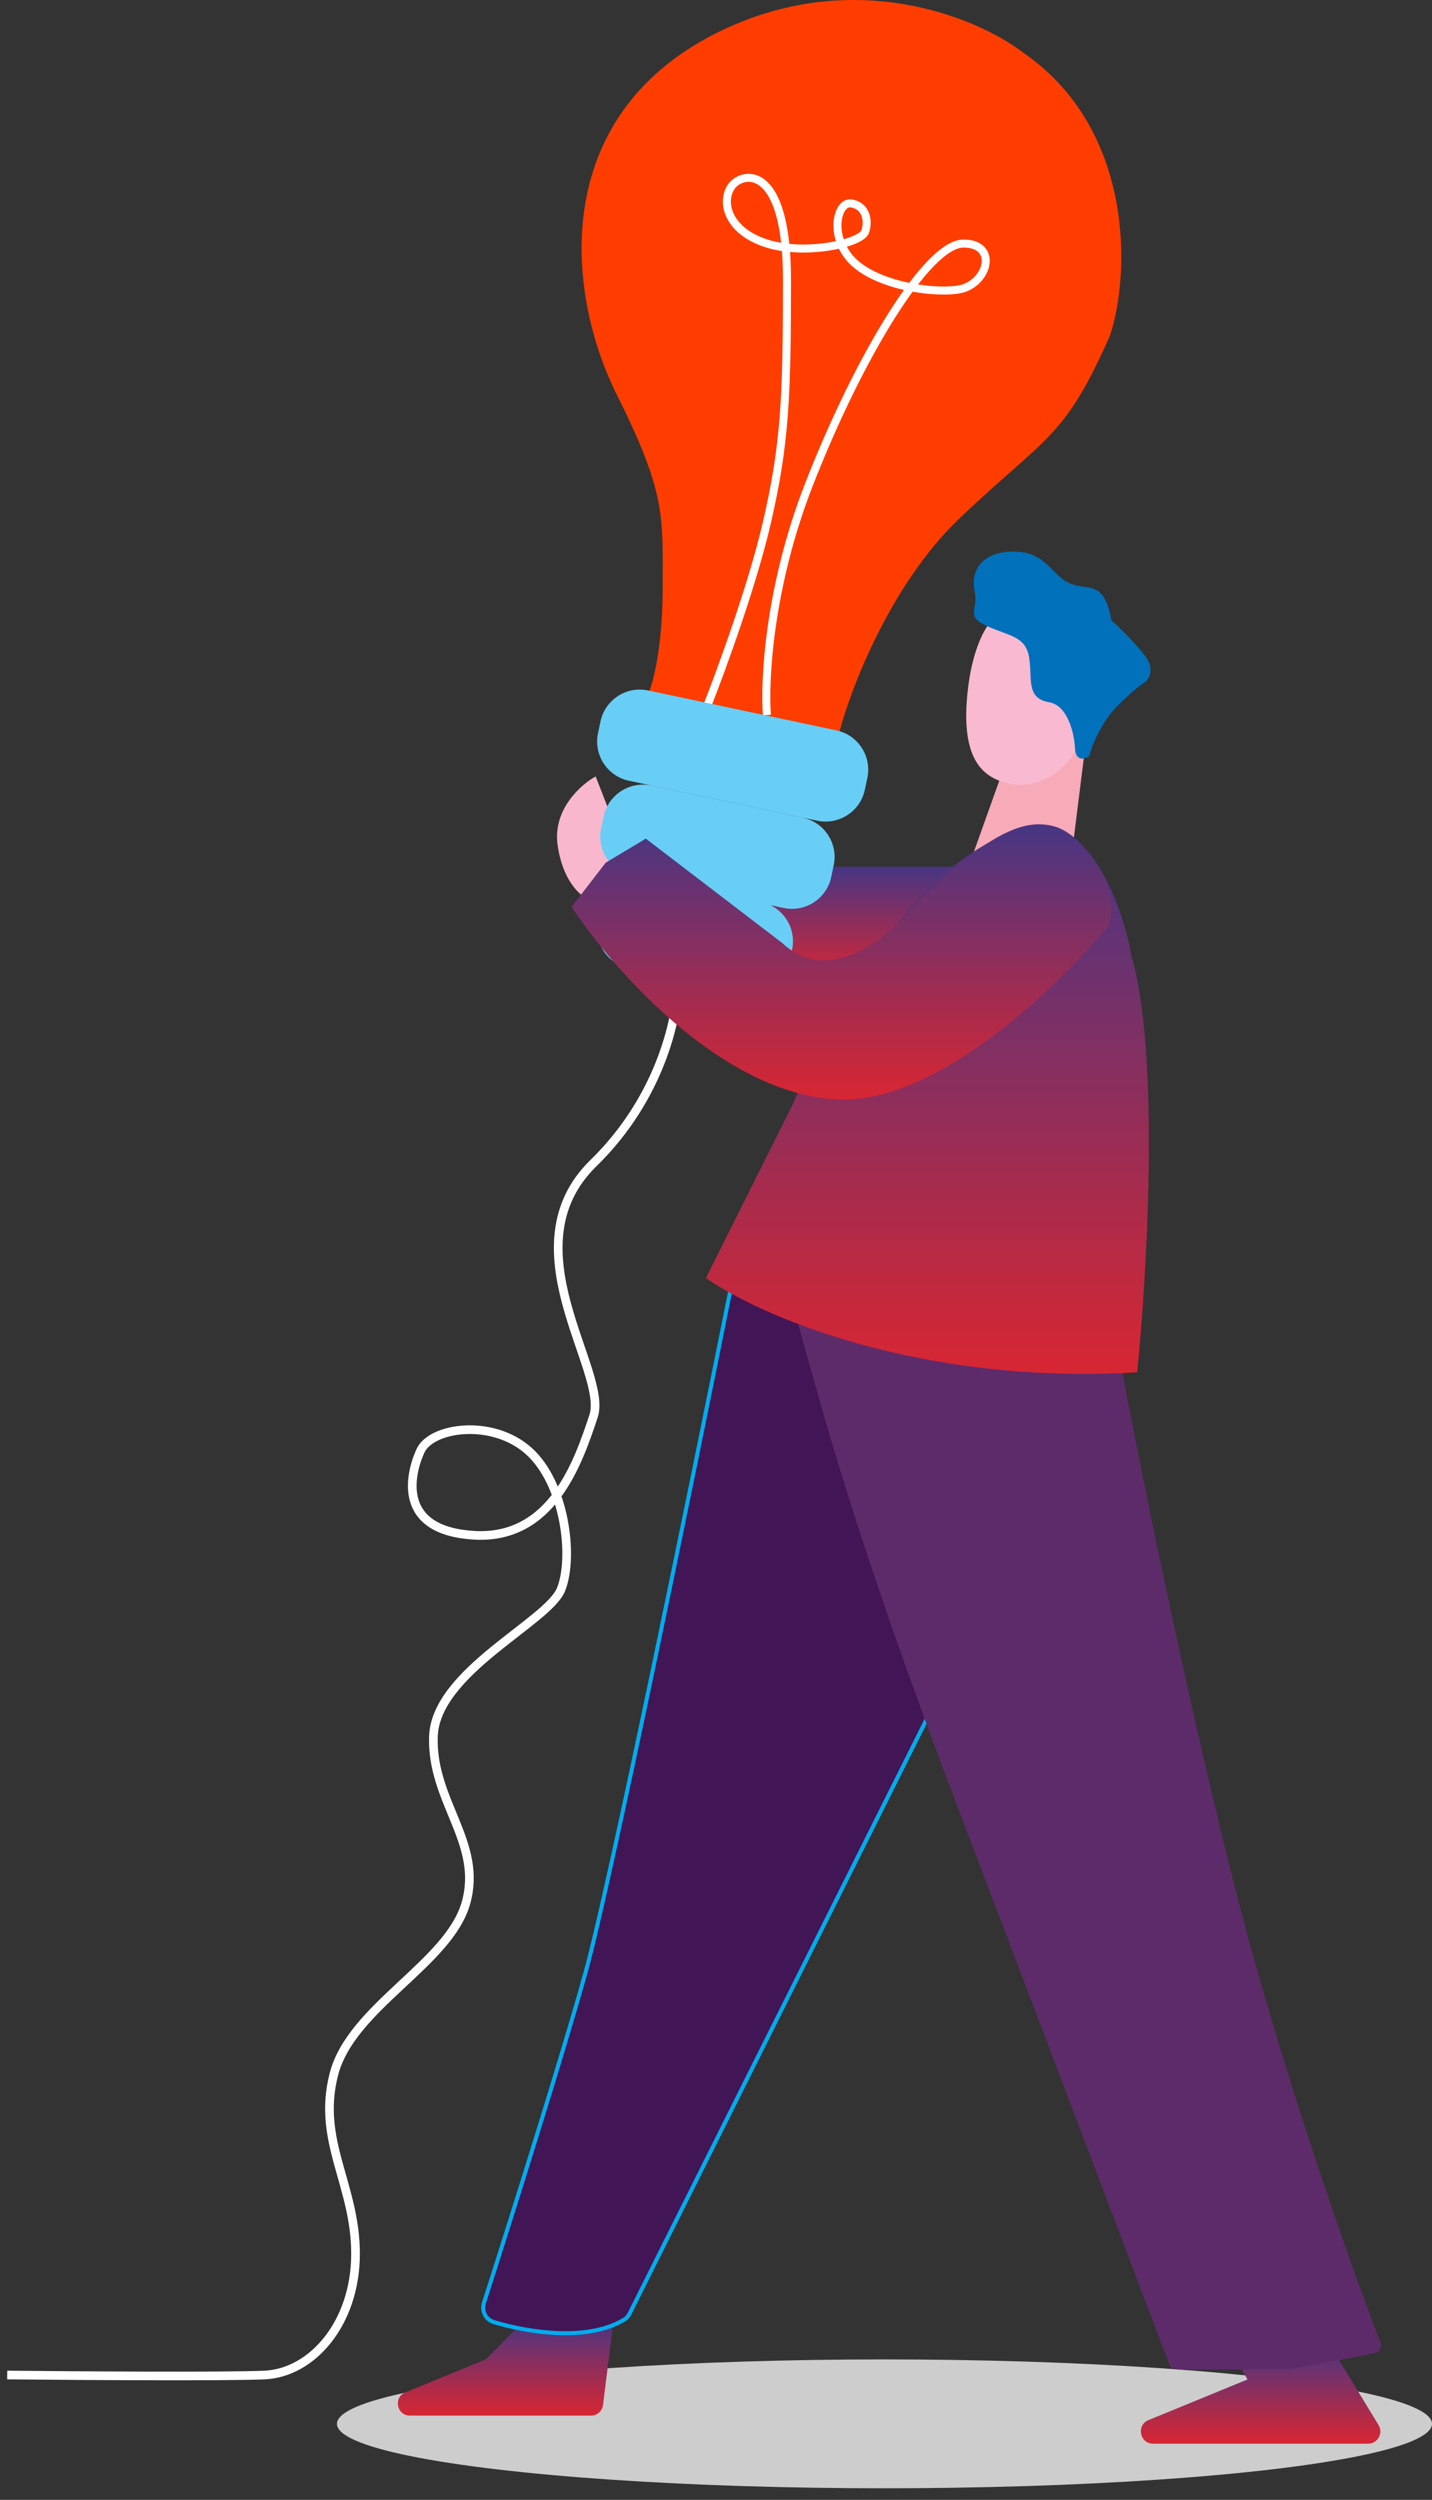 <svg width="102" height="178" viewBox="0 0 102 178" fill="none" xmlns="http://www.w3.org/2000/svg">
<rect x="0" y="0" width="102" height="178" fill="#333333" stroke="none"/>
<ellipse rx="39" ry="4.588" transform="matrix(1 0 0 -1 63 172.588)" fill="#CDCDCD"/>
<path d="M69.143 61.286L71.286 55.286L77.286 53.286L76.286 61.286H69.143Z" fill="#F7AAB8"/>
<path d="M39.715 60.143C39.372 57.629 41.381 55.857 42.429 55.286L44.429 60.428L41.857 64C41.286 63.762 40.057 62.657 39.715 60.143Z" fill="#F9B7CE"/>
<path d="M68.857 50C69.086 46.571 70.095 44.762 70.571 44.286C75.714 43.857 77.428 50.857 77 52.571C76.571 54.286 74.428 56.143 72.286 55.857C70.143 55.571 68.571 54.286 68.857 50Z" fill="#F9B9D1"/>
<path d="M79.571 50.286C78.428 51.428 77.762 53.143 77.571 53.857C76.771 54.314 76.571 53.667 76.571 53.286C76.524 52.286 76.086 50.228 74.714 50C73 49.714 73.571 48.143 73.286 46.714C73 45.286 71.857 45.286 70.286 44.571C68.714 43.857 69.714 43.428 69.428 42.143C69.143 40.857 69.714 39.428 71.857 39.286C74 39.143 74.571 40.286 75.571 41.143C76.571 42 77.571 41.571 78.286 42.143C78.857 42.6 79.095 43.667 79.143 44.143C79.667 44.619 80.886 45.8 81.571 46.714C82.257 47.629 81.857 48.333 81.571 48.571C81.381 48.667 80.714 49.143 79.571 50.286Z" fill="#0171BB"/>
<path d="M68.342 36.913C63.428 41.599 60.58 49.056 59.77 52.199L46.199 49.342C46.532 48.58 47.199 46.027 47.199 41.913C47.199 36.77 47.485 35.199 43.913 28.056C40.342 20.913 39.056 8.341 51.056 2.341C60.656 -2.458 69.58 1.199 72.913 3.77C80.77 9.199 80.532 19.484 79.056 23.913C75.77 31.341 74.485 31.056 68.342 36.913Z" fill="#FF3D00"/>
<path d="M42.951 171.249L43.714 165.143L37.429 165.143L34.615 167.989L28.872 170.35C28.003 170.707 28.258 172 29.197 172H42.1C42.533 172 42.897 171.678 42.951 171.249Z" fill="url(#paint0_linear)"/>
<path d="M54.627 50.913C54.437 48.484 54.77 41.799 57.627 34.484C61.199 25.341 66.056 17.341 68.627 17.341C71.199 17.341 70.341 20.341 68.199 20.627C66.056 20.913 62.199 20.199 60.627 18.484C59.056 16.77 59.627 14.341 60.627 14.484C61.627 14.627 61.913 15.627 61.627 16.484C61.341 17.341 57.341 18.199 54.627 17.341C51.913 16.484 51.341 14.484 52.056 13.341C52.77 12.199 56.056 11.484 56.056 19.913C56.056 28.341 55.913 31.627 54.627 37.199C53.599 41.656 51.342 47.818 50.342 50.342" stroke="white" stroke-width="0.571"/>
<path d="M41.714 140.429C43.428 134.257 49.286 105.571 52 92L58 92.714L66.857 120.714L44.845 164.738C44.759 164.91 44.633 165.06 44.469 165.159C41.861 166.748 37.69 166.09 35.176 165.344C34.591 165.17 34.289 164.546 34.475 163.965C36.409 157.936 40.098 146.246 41.714 140.429Z" fill="#421656" stroke="#00ADEF" stroke-width="0.286"/>
<path d="M98.194 172.675L95 167.428L87.428 166.857L88.857 169.428L81.804 172.322C80.92 172.684 81.18 174 82.135 174H97.449C98.129 174 98.547 173.256 98.194 172.675Z" fill="url(#paint1_linear)"/>
<path d="M48.286 61.714H68.714L62.571 69.857L55 69.429L48.286 61.714Z" fill="url(#paint2_linear)"/>
<path d="M68.286 128.857C60.822 109.286 58.524 100.19 56.857 94.286L79.857 97.286C81.048 103.619 84.286 119.714 87.714 133.429C91.02 146.652 96.009 160.761 98.325 166.791C98.453 167.125 98.248 167.49 97.897 167.558L91.91 168.704C91.875 168.711 91.839 168.714 91.803 168.714H83.823C83.586 168.714 83.376 168.575 83.292 168.353C80.306 160.474 73.35 142.136 68.286 128.857Z" fill="#5E2B6A"/>
<path fill-rule="evenodd" clip-rule="evenodd" d="M42.774 51.367C43.101 49.823 44.617 48.837 46.161 49.164L59.577 52.007C61.121 52.334 62.107 53.851 61.78 55.395L61.602 56.233C61.275 57.777 59.758 58.763 58.215 58.436L44.799 55.593C43.255 55.266 42.269 53.749 42.596 52.205L42.774 51.367ZM42.997 58.136C43.324 56.593 44.84 55.606 46.384 55.934L57.182 58.222C58.725 58.549 59.712 60.066 59.385 61.609L59.207 62.448C58.88 63.991 57.363 64.978 55.819 64.65L54.876 64.451C56.03 65.01 56.699 66.302 56.422 67.613L56.244 68.451C55.917 69.995 54.4 70.981 52.856 70.654L44.795 68.946C43.251 68.619 42.265 67.102 42.592 65.558L42.77 64.72C43.048 63.409 44.184 62.5 45.465 62.456L45.022 62.362C43.478 62.035 42.492 60.518 42.819 58.975L42.997 58.136Z" fill="#68CEF6"/>
<path d="M48.286 69.714C48.337 72.077 47.207 78.005 42.276 82.813C36.112 88.823 43.355 97.607 42.276 100.843C41.197 104.079 39.348 109.627 33.8 109.319C28.253 109.011 29.177 105.004 29.948 103.309C30.718 101.614 35.063 100.997 37.653 103.309C40.243 105.62 40.889 110.86 39.964 113.171C39.04 115.483 31.026 119.027 30.872 123.65C30.718 128.273 34.416 131.201 33.184 135.516C31.951 139.831 25.016 142.913 23.783 147.69C22.551 152.467 25.324 155.55 25.324 160.481C25.324 165.412 22.242 168.956 18.852 169.111C16.14 169.234 5.496 169.162 0.514 169.111" stroke="white" stroke-width="0.616"/>
<path d="M81 97.714C65.343 98.629 54 93.619 50.286 91L56.428 78.714C63.743 61.686 71.857 58.381 75 58.857C79.143 60.143 80.571 67.714 80.571 68C82.629 74.857 81.714 90.667 81 97.714Z" fill="url(#paint3_linear)"/>
<path d="M60.143 78.286C67.114 78.286 75.619 70 79 65.857C79.857 63.143 77.143 59.428 75.143 58.857C73.143 58.286 70.714 59 65.286 64.286C63.524 66.571 59.143 70.343 55.714 67.143L46 59.714L43.143 61.428L40.714 64.571C43.714 69.143 51.8 78.286 60.143 78.286Z" fill="url(#paint4_linear)"/>
<defs>
<linearGradient id="paint0_linear" x1="34.286" y1="165.143" x2="34.286" y2="172" gradientUnits="userSpaceOnUse">
<stop stop-color="#463684"/>
<stop offset="1" stop-color="#D82632"/>
</linearGradient>
<linearGradient id="paint1_linear" x1="88.357" y1="166.857" x2="88.357" y2="174" gradientUnits="userSpaceOnUse">
<stop stop-color="#463684"/>
<stop offset="1" stop-color="#D82632"/>
</linearGradient>
<linearGradient id="paint2_linear" x1="58.5" y1="61.714" x2="58.5" y2="69.857" gradientUnits="userSpaceOnUse">
<stop stop-color="#463684"/>
<stop offset="1" stop-color="#D82632"/>
</linearGradient>
<linearGradient id="paint3_linear" x1="66.059" y1="58.815" x2="66.059" y2="97.824" gradientUnits="userSpaceOnUse">
<stop stop-color="#463684"/>
<stop offset="1" stop-color="#D82632"/>
</linearGradient>
<linearGradient id="paint4_linear" x1="59.938" y1="58.693" x2="59.938" y2="78.286" gradientUnits="userSpaceOnUse">
<stop stop-color="#463684"/>
<stop offset="1" stop-color="#D82632"/>
</linearGradient>
</defs>
</svg>
